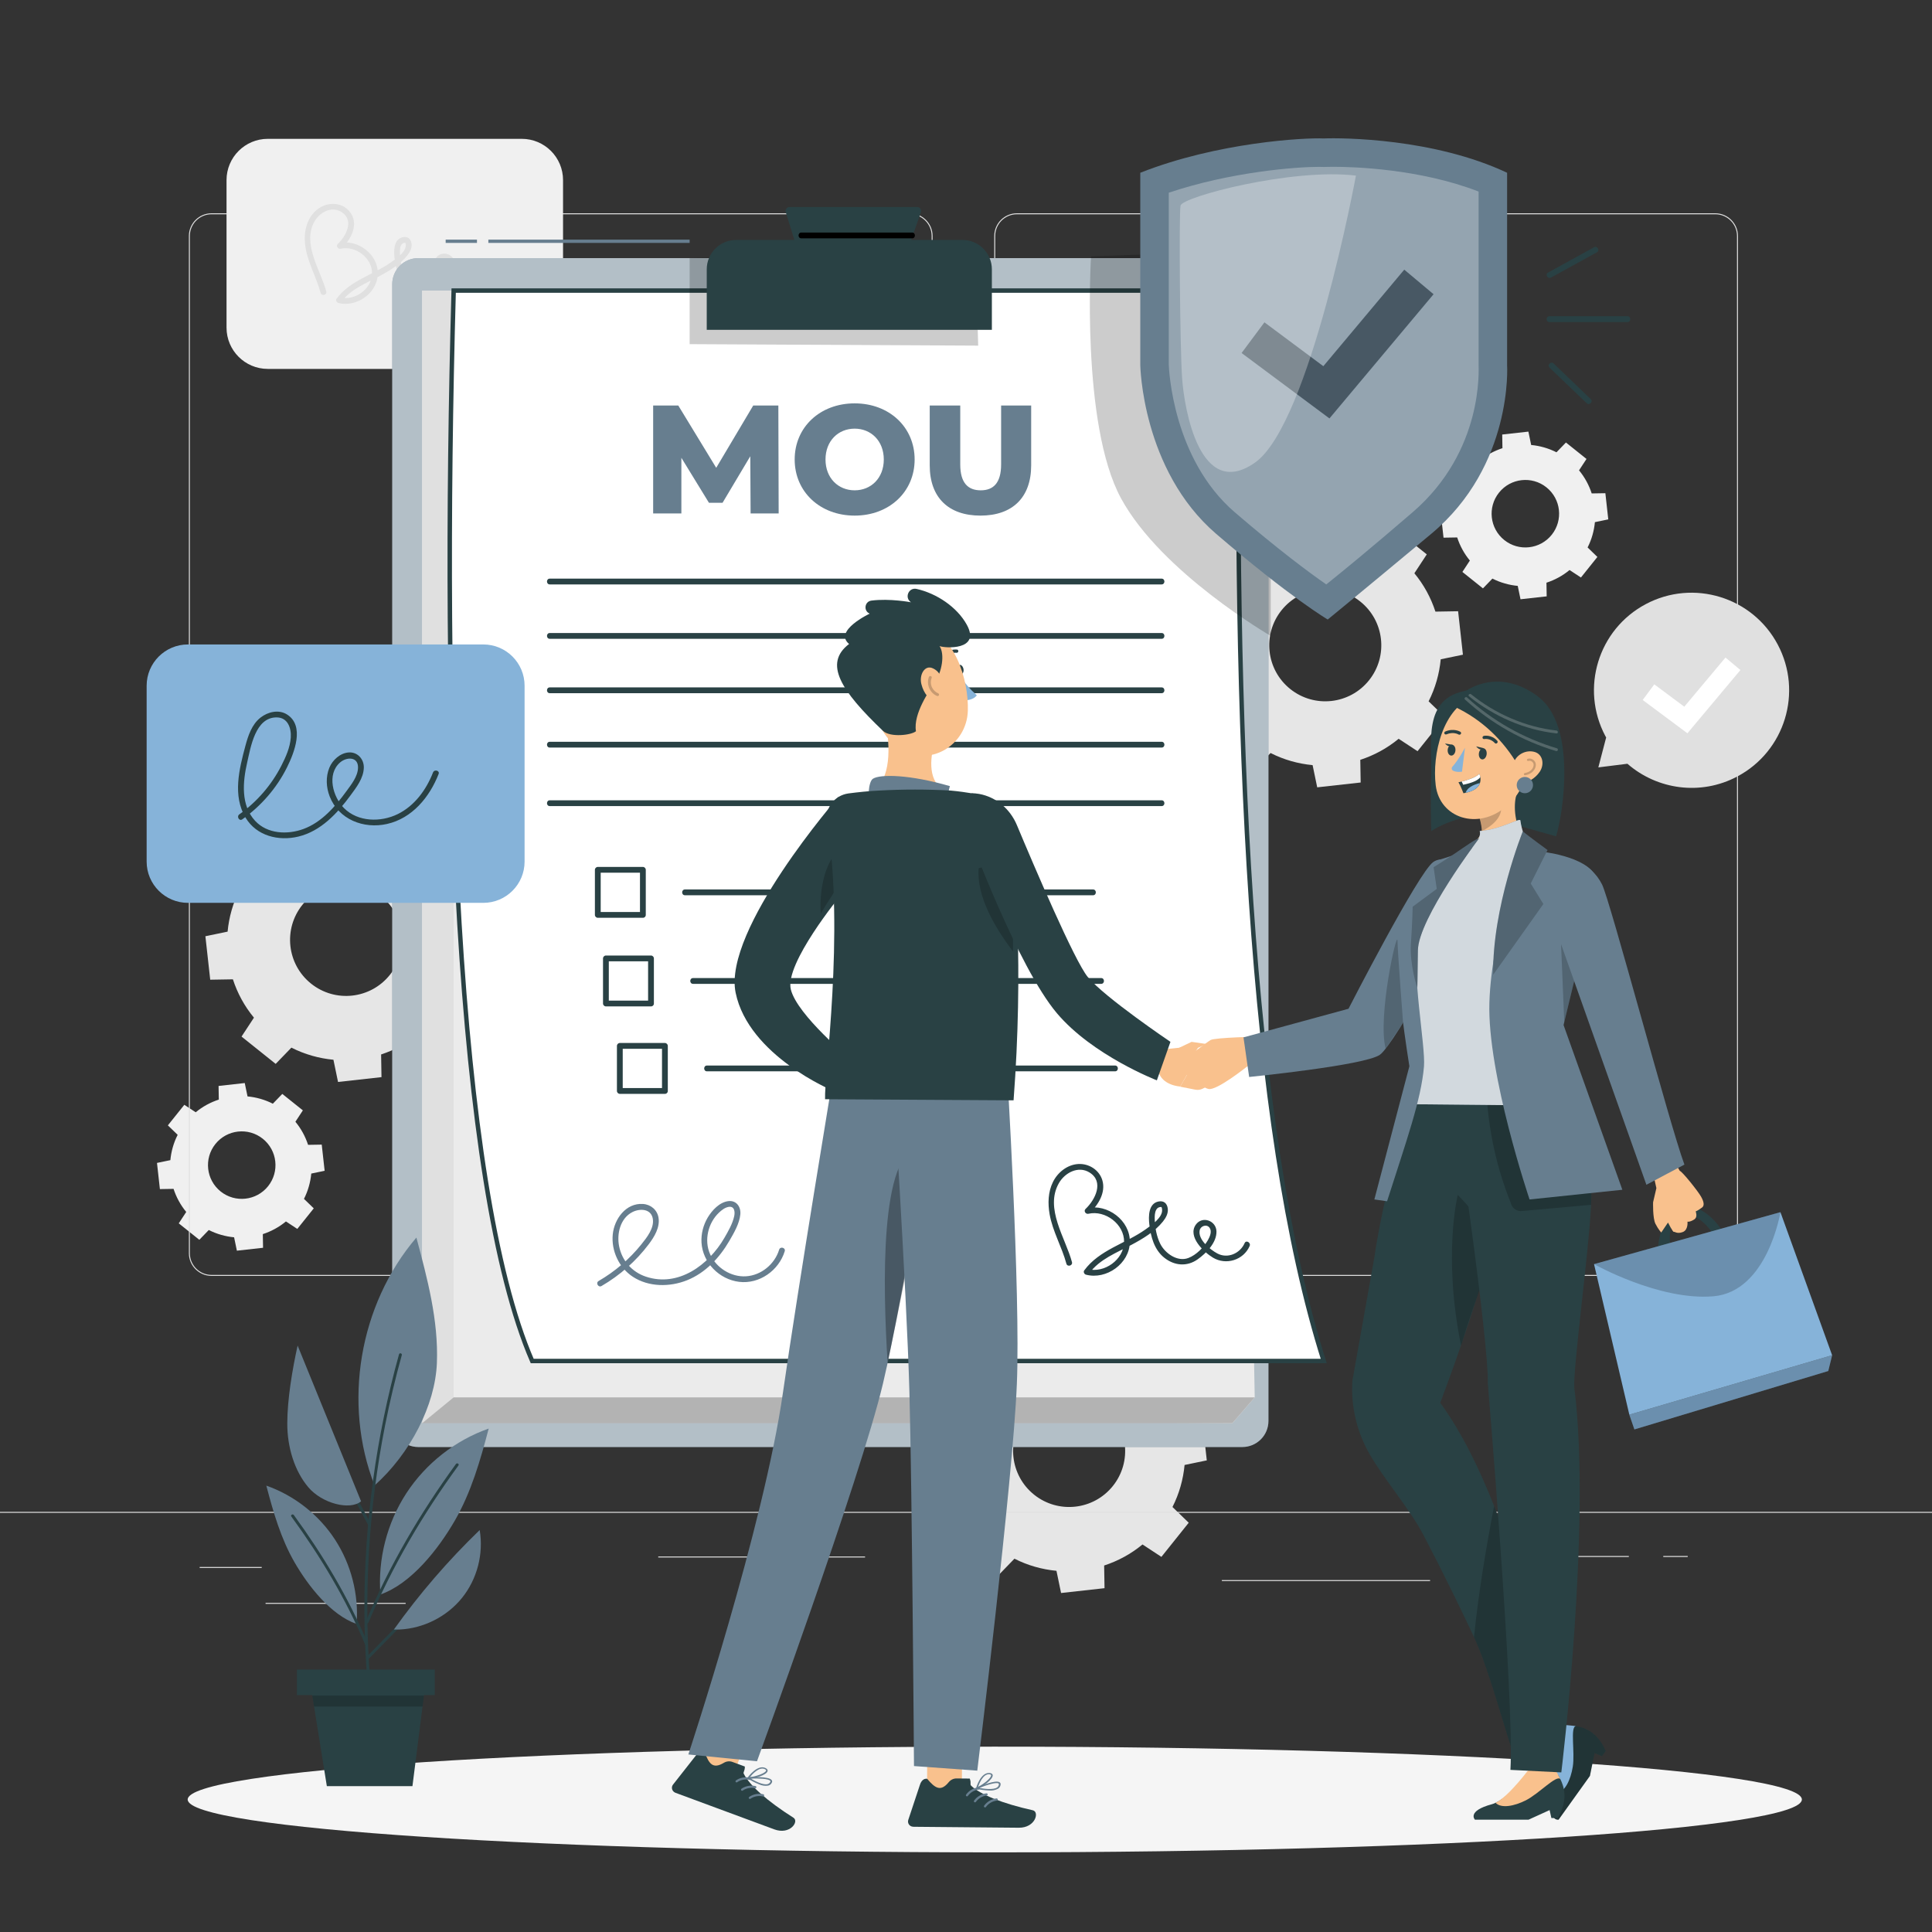 <svg width="436" height="436" viewBox="0 0 436 436" fill="none" xmlns="http://www.w3.org/2000/svg">
<rect x="0" y="0" width="436" height="436" fill="#333333" stroke="none"/>
<path d="M275.073 134.273C273.541 137.284 272.645 140.504 272.337 143.758L267.326 144.797L268.415 154.605L273.533 154.519C274.545 157.624 276.128 160.57 278.282 163.172L275.481 167.438L283.187 173.603L286.735 169.934C289.747 171.466 292.967 172.363 296.219 172.669L297.259 177.68L307.066 176.59L306.981 171.474C310.087 170.459 313.032 168.878 315.634 166.723L319.901 169.524L326.066 161.818L322.398 158.271C323.928 155.259 324.825 152.038 325.132 148.786L330.143 147.746L329.054 137.939L323.937 138.025C322.924 134.919 321.341 131.974 319.186 129.372L321.987 125.106L314.281 118.941L310.734 122.609C307.722 121.078 304.502 120.181 301.249 119.874L300.209 114.862L290.401 115.952L290.487 121.069C287.381 122.083 284.436 123.664 281.834 125.819L277.567 123.018L271.402 130.724L275.073 134.273ZM306.978 135.749C312.431 140.111 313.315 148.068 308.952 153.522C304.59 158.975 296.632 159.859 291.179 155.496C285.726 151.133 284.842 143.176 289.205 137.723C293.569 132.27 301.525 131.385 306.978 135.749Z" fill="#E6E6E6"/>
<path d="M217.269 316.093C215.738 319.104 214.842 322.324 214.534 325.578L209.522 326.617L210.612 336.425L215.729 336.339C216.742 339.444 218.324 342.39 220.479 344.992L217.678 349.258L225.383 355.423L228.931 351.754C231.942 353.285 235.163 354.182 238.415 354.489L239.455 359.5L249.262 358.41L249.177 353.293C252.283 352.279 255.227 350.697 257.83 348.544L262.097 351.344L268.262 343.639L264.594 340.09C266.124 337.079 267.021 333.858 267.328 330.606L272.339 329.566L271.25 319.759L266.133 319.844C265.119 316.738 263.537 313.794 261.382 311.191L264.183 306.925L256.477 300.76L252.93 304.428C249.918 302.897 246.698 302 243.445 301.693L242.405 296.681L232.597 297.771L232.683 302.888C229.577 303.902 226.632 305.483 224.03 307.638L219.763 304.837L213.598 312.543L217.269 316.093ZM249.175 317.568C254.628 321.931 255.512 329.888 251.149 335.342C246.787 340.795 238.829 341.678 233.376 337.316C227.923 332.953 227.039 324.996 231.402 319.543C235.764 314.09 243.721 313.206 249.175 317.568Z" fill="#E6E6E6"/>
<path d="M54.099 200.761C52.568 203.772 51.671 206.992 51.363 210.245L46.352 211.285L47.441 221.092L52.559 221.007C53.571 224.112 55.154 227.057 57.309 229.66L54.508 233.926L62.214 240.09L65.761 236.422C68.773 237.952 71.993 238.85 75.246 239.156L76.285 244.168L86.093 243.078L86.007 237.961C89.113 236.947 92.058 235.365 94.661 233.21L98.927 236.011L105.093 228.305L101.424 224.757C102.955 221.745 103.852 218.525 104.159 215.272L109.169 214.232L108.08 204.425L102.963 204.51C101.95 201.404 100.367 198.459 98.213 195.857L101.013 191.591L93.308 185.426L89.76 189.094C86.748 187.563 83.528 186.666 80.275 186.359L79.235 181.347L69.428 182.437L69.513 187.554C66.407 188.567 63.462 190.149 60.86 192.304L56.594 189.503L50.429 197.209L54.099 200.761ZM86.004 202.236C91.457 206.599 92.341 214.556 87.979 220.009C83.616 225.463 75.658 226.346 70.206 221.983C64.752 217.621 63.869 209.664 68.231 204.21C72.594 198.758 80.551 197.873 86.004 202.236Z" fill="#E6E6E6"/>
<path d="M40.094 256.1C39.171 257.914 38.631 259.853 38.447 261.813L35.428 262.439L36.084 268.346L39.167 268.294C39.776 270.165 40.729 271.938 42.028 273.506L40.341 276.076L44.982 279.789L47.118 277.579C48.932 278.501 50.873 279.042 52.831 279.227L53.457 282.245L59.364 281.589L59.312 278.507C61.184 277.897 62.957 276.944 64.525 275.646L67.094 277.333L70.807 272.692L68.598 270.555C69.519 268.742 70.06 266.802 70.245 264.843L73.262 264.216L72.606 258.309L69.524 258.361C68.913 256.49 67.96 254.716 66.663 253.149L68.349 250.58L63.708 246.867L61.572 249.076C59.758 248.154 57.818 247.613 55.859 247.429L55.233 244.411L49.326 245.068L49.378 248.149C47.507 248.76 45.734 249.712 44.166 251.01L41.596 249.324L37.883 253.965L40.094 256.1ZM59.31 256.989C62.594 259.616 63.127 264.409 60.499 267.694C57.872 270.977 53.079 271.51 49.795 268.883C46.511 266.256 45.978 261.463 48.605 258.178C51.233 254.894 56.025 254.362 59.31 256.989Z" fill="#F0F0F0"/>
<path d="M329.775 109.093C328.852 110.907 328.312 112.846 328.127 114.806L325.109 115.432L325.765 121.339L328.848 121.287C329.457 123.158 330.41 124.931 331.709 126.499L330.022 129.069L334.663 132.782L336.799 130.572C338.613 131.494 340.552 132.035 342.512 132.22L343.138 135.238L349.045 134.582L348.993 131.5C350.865 130.89 352.638 129.937 354.205 128.639L356.775 130.326L360.488 125.685L358.279 123.548C359.2 121.735 359.741 119.795 359.926 117.836L362.944 117.21L362.288 111.303L359.205 111.354C358.595 109.484 357.642 107.71 356.344 106.143L358.032 103.574L353.391 99.861L351.255 102.07C349.441 101.148 347.501 100.607 345.542 100.422L344.916 97.404L339.009 98.061L339.06 101.142C337.19 101.753 335.416 102.705 333.849 104.003L331.28 102.317L327.567 106.958L329.775 109.093ZM348.991 109.982C352.275 112.609 352.808 117.402 350.18 120.687C347.552 123.97 342.76 124.503 339.476 121.876C336.191 119.249 335.659 114.456 338.286 111.171C340.914 107.886 345.706 107.354 348.991 109.982Z" fill="#F0F0F0"/>
<path d="M387.098 287.933H229.488C226.67 287.933 224.376 285.639 224.376 282.821V53.246C224.376 50.428 226.67 48.134 229.488 48.134H387.098C389.917 48.134 392.21 50.427 392.21 53.246V282.82C392.211 285.639 389.918 287.933 387.098 287.933ZM229.488 48.352C226.789 48.352 224.594 50.548 224.594 53.246V282.82C224.594 285.519 226.79 287.714 229.488 287.714H387.098C389.797 287.714 391.992 285.518 391.992 282.82V53.246C391.992 50.548 389.796 48.352 387.098 48.352H229.488Z" fill="#E0E0E0"/>
<path d="M205.35 287.933H47.739C44.92 287.933 42.627 285.639 42.627 282.821V53.246C42.627 50.428 44.919 48.134 47.739 48.134H205.35C208.168 48.134 210.462 50.427 210.462 53.246V282.82C210.462 285.639 208.168 287.933 205.35 287.933ZM47.739 48.352C45.041 48.352 42.845 50.548 42.845 53.246V282.82C42.845 285.519 45.041 287.714 47.739 287.714H205.35C208.049 287.714 210.244 285.518 210.244 282.82V53.246C210.244 50.548 208.048 48.352 205.35 48.352H47.739Z" fill="#E0E0E0"/>
<path d="M436 341.185H0V341.403H436V341.185Z" fill="#E0E0E0"/>
<path d="M59.062 353.623H45.058V353.841H59.062V353.623Z" fill="#E0E0E0"/>
<path d="M195.225 351.26H148.547V351.478H195.225V351.26Z" fill="#E0E0E0"/>
<path d="M91.544 361.724H59.934V361.942H91.544V361.724Z" fill="#E0E0E0"/>
<path d="M367.585 351.147H329.923V351.365H367.585V351.147Z" fill="#E0E0E0"/>
<path d="M380.874 351.147H375.354V351.365H380.874V351.147Z" fill="#E0E0E0"/>
<path d="M322.729 356.579H275.737V356.797H322.729V356.579Z" fill="#E0E0E0"/>
<path d="M117.75 83.253H60.437C55.292 83.253 51.122 79.082 51.122 73.939V40.647C51.122 35.502 55.293 31.332 60.437 31.332H117.75C122.895 31.332 127.065 35.503 127.065 40.647V73.939C127.065 79.082 122.894 83.253 117.75 83.253Z" fill="#F0F0F0"/>
<path d="M73.628 65.757C72.323 60.915 68.113 55 70.993 49.943C72.17 47.876 74.87 46.431 77.089 47.855C79.977 49.708 78.129 53.249 76.242 55.039C75.748 55.507 76.266 56.27 76.878 56.132C80.227 55.374 84.033 58.211 83.958 61.737C83.883 65.267 80.048 67.97 76.698 67.108C76.829 67.428 76.959 67.749 77.089 68.069C79.17 65.232 82.6 63.945 85.599 62.34C87.881 61.119 90.377 59.64 91.978 57.556C92.554 56.806 93.041 55.874 92.862 54.898C92.664 53.818 91.938 53.293 90.853 53.542C88.765 54.02 88.844 56.762 89.056 58.405C89.376 60.869 90.088 63.41 92.128 65.002C94.333 66.723 96.917 66.739 99.11 65.088C100.772 63.837 102.839 61.682 102.65 59.414C102.465 57.205 99.491 56.398 98.298 58.339C96.79 60.791 99.967 63.803 101.83 64.927C104.494 66.534 108.047 65.465 109.321 62.583C109.658 61.82 108.532 61.153 108.192 61.922C107.287 63.969 104.843 65.063 102.798 63.976C101.373 63.218 99.099 61.369 99.274 59.531C99.363 58.584 100.63 58.119 101.185 58.992C101.615 59.669 101.202 60.625 100.857 61.242C100.044 62.702 98.58 64.199 97.013 64.844C94.866 65.726 92.395 64.027 91.418 62.171C90.663 60.736 90.312 58.836 90.262 57.23C90.243 56.607 90.217 55.701 90.629 55.173C90.804 54.949 91.002 54.81 91.297 54.795C91.556 54.781 91.539 54.905 91.469 54.815C91.597 54.979 91.6 55.227 91.587 55.422C91.475 57.071 89.152 58.563 87.959 59.382C83.999 62.101 78.901 63.395 75.959 67.407C75.708 67.75 75.974 68.272 76.35 68.368C80.509 69.439 85.2 66.126 85.264 61.736C85.329 57.335 80.706 53.924 76.528 54.87C76.74 55.234 76.952 55.599 77.165 55.962C79.333 53.906 81.078 50.431 78.898 47.743C77.099 45.525 73.855 45.544 71.695 47.196C69.313 49.019 68.558 52.067 68.83 54.942C69.204 58.883 71.348 62.331 72.365 66.105C72.585 66.917 73.848 66.573 73.628 65.757Z" fill="#E0E0E0"/>
<path d="M371.415 136.33C382.159 130.631 395.489 134.72 401.19 145.464C406.889 156.207 402.8 169.538 392.056 175.238C383.762 179.638 373.941 178.184 367.264 172.359L360.701 173.179L362.47 166.419C362.411 166.311 362.341 166.214 362.283 166.105C356.583 155.36 360.672 142.03 371.415 136.33Z" fill="#E0E0E0"/>
<path d="M380.801 165.481L370.708 157.965L373.331 154.443L380.099 159.483L389.398 148.389L392.764 151.21L380.801 165.481Z" fill="white"/>
<path d="M406.633 406.1C406.633 412.688 325.086 418.028 224.494 418.028C123.902 418.028 42.355 412.688 42.355 406.1C42.355 399.512 123.901 394.172 224.494 394.172C325.087 394.172 406.633 399.512 406.633 406.1Z" fill="#F5F5F5"/>
<path d="M280.367 326.554H94.402C91.151 326.554 88.515 323.918 88.515 320.667V64.134C88.515 60.883 91.15 58.247 94.402 58.247H280.367C283.618 58.247 286.254 60.882 286.254 64.134V320.667C286.254 323.917 283.618 326.554 280.367 326.554Z" fill="#677E8F"/>
<path opacity="0.5" d="M280.367 326.554H94.402C91.151 326.554 88.515 323.918 88.515 320.667V64.134C88.515 60.883 91.15 58.247 94.402 58.247H280.367C283.618 58.247 286.254 60.882 286.254 64.134V320.667C286.254 323.917 283.618 326.554 280.367 326.554Z" fill="white"/>
<path d="M103.992 65.576H95.275V319.734L278.108 321.175L283.158 315.347L278.733 75.596L103.992 65.576Z" fill="#EBEBEB"/>
<path d="M283.158 315.347H102.38V65.576H95.275V321.175H278.108L283.158 315.347Z" fill="#E0E0E0"/>
<path opacity="0.2" d="M95.275 321.175L102.38 315.347H283.158L278.108 321.175H95.275Z" fill="black"/>
<path d="M298.734 307.147H120.105C102.701 266.973 99.622 164.769 102.38 65.576H279.739C278.292 164.713 281.787 253.733 298.734 307.147Z" fill="white" stroke="#294144" stroke-miterlimit="10"/>
<path opacity="0.2" d="M155.634 58.247V77.663L220.75 78.001L220.648 74.435L189.386 57.292L155.634 58.247Z" fill="black"/>
<path d="M223.838 74.435H159.493V60.781C159.493 57.117 162.463 54.147 166.127 54.147H217.205C220.869 54.147 223.839 57.117 223.839 60.781V74.435H223.838Z" fill="#294144"/>
<path d="M179.77 55.74L177.323 47.88C177.143 47.302 177.575 46.715 178.181 46.715H206.971C207.59 46.715 208.023 47.326 207.818 47.909L204.936 56.141C204.807 56.507 204.46 56.749 204.073 56.743L180.613 56.371C180.225 56.364 179.885 56.111 179.77 55.74Z" fill="#294144"/>
<path d="M110.209 54.448C125.351 54.448 140.492 54.448 155.634 54.448" stroke="#677E8F" stroke-width="0.75" stroke-miterlimit="10" stroke-linejoin="round"/>
<path d="M107.639 54.448H100.574" stroke="#677E8F" stroke-width="0.75" stroke-miterlimit="10" stroke-linejoin="round"/>
<path d="M169.39 115.871L169.32 102.962L163.057 113.47H159.995L153.767 103.31V115.87H147.399V91.515H153.071L161.63 105.571L169.982 91.515H175.653L175.723 115.87L169.39 115.871Z" fill="#677E8F"/>
<path d="M179.337 103.693C179.337 96.386 185.079 91.028 192.873 91.028C200.667 91.028 206.408 96.386 206.408 103.693C206.408 110.999 200.667 116.358 192.873 116.358C185.079 116.358 179.337 111 179.337 103.693ZM199.448 103.693C199.448 99.483 196.56 96.734 192.872 96.734C189.184 96.734 186.295 99.483 186.295 103.693C186.295 107.903 189.183 110.652 192.872 110.652C196.56 110.652 199.448 107.903 199.448 103.693Z" fill="#677E8F"/>
<path d="M209.814 105.016V91.516H216.703V104.807C216.703 108.983 218.442 110.652 221.33 110.652C224.184 110.652 225.924 108.983 225.924 104.807V91.516H232.708V105.016C232.708 112.287 228.464 116.359 221.261 116.359C214.059 116.359 209.814 112.287 209.814 105.016Z" fill="#677E8F"/>
<path d="M124.073 131.888C142.076 131.888 160.078 131.888 178.082 131.888C195.939 131.888 213.797 131.888 231.655 131.888C241.818 131.888 251.981 131.888 262.143 131.888C262.985 131.888 262.986 130.58 262.143 130.58C244.14 130.58 226.138 130.58 208.134 130.58C190.277 130.58 172.419 130.58 154.56 130.58C144.397 130.58 134.234 130.58 124.072 130.58C123.231 130.58 123.229 131.888 124.073 131.888Z" fill="#294144"/>
<path d="M124.073 144.161C142.076 144.161 160.078 144.161 178.082 144.161C195.939 144.161 213.797 144.161 231.655 144.161C241.818 144.161 251.981 144.161 262.143 144.161C262.985 144.161 262.986 142.853 262.143 142.853C244.14 142.853 226.138 142.853 208.134 142.853C190.277 142.853 172.419 142.853 154.56 142.853C144.397 142.853 134.234 142.853 124.072 142.853C123.231 142.853 123.229 144.161 124.073 144.161Z" fill="#294144"/>
<path d="M124.073 156.434C142.076 156.434 160.078 156.434 178.082 156.434C195.939 156.434 213.797 156.434 231.655 156.434C241.818 156.434 251.981 156.434 262.143 156.434C262.985 156.434 262.986 155.126 262.143 155.126C244.14 155.126 226.138 155.126 208.134 155.126C190.277 155.126 172.419 155.126 154.56 155.126C144.397 155.126 134.234 155.126 124.072 155.126C123.231 155.126 123.229 156.434 124.073 156.434Z" fill="#294144"/>
<path d="M124.073 168.707C142.076 168.707 160.078 168.707 178.082 168.707C195.939 168.707 213.797 168.707 231.655 168.707C241.818 168.707 251.981 168.707 262.143 168.707C262.985 168.707 262.986 167.399 262.143 167.399C244.14 167.399 226.138 167.399 208.134 167.399C190.277 167.399 172.419 167.399 154.56 167.399C144.397 167.399 134.234 167.399 124.072 167.399C123.231 167.399 123.229 168.707 124.073 168.707Z" fill="#294144"/>
<path d="M124.073 181.913C142.076 181.913 160.078 181.913 178.082 181.913C195.939 181.913 213.797 181.913 231.655 181.913C241.818 181.913 251.981 181.913 262.143 181.913C262.985 181.913 262.986 180.605 262.143 180.605C244.14 180.605 226.138 180.605 208.134 180.605C190.277 180.605 172.419 180.605 154.56 180.605C144.397 180.605 134.234 180.605 124.072 180.605C123.231 180.605 123.229 181.913 124.073 181.913Z" fill="#294144"/>
<path d="M154.578 202.035C167.379 202.035 180.182 202.035 192.985 202.035C202.629 202.035 212.273 202.035 221.917 202.035C230.168 202.035 238.419 202.035 246.669 202.035C247.511 202.035 247.513 200.727 246.669 200.727C233.868 200.727 221.065 200.727 208.262 200.727C198.618 200.727 188.974 200.727 179.33 200.727C171.079 200.727 162.828 200.727 154.578 200.727C153.736 200.727 153.734 202.035 154.578 202.035Z" fill="#294144"/>
<path d="M145.081 205.814C142.111 205.814 139.14 205.814 136.168 205.814C135.748 205.814 135.327 205.814 134.907 205.814C135.125 206.032 135.343 206.25 135.561 206.468C135.561 203.497 135.561 200.526 135.561 197.555C135.561 197.135 135.561 196.715 135.561 196.294C135.343 196.512 135.125 196.73 134.907 196.948C137.878 196.948 140.849 196.948 143.821 196.948C144.241 196.948 144.661 196.948 145.081 196.948C144.863 196.73 144.645 196.512 144.427 196.294C144.427 199.265 144.427 202.236 144.427 205.207C144.427 205.627 144.427 206.048 144.427 206.468C144.427 207.309 145.735 207.311 145.735 206.468C145.735 203.497 145.735 200.526 145.735 197.555C145.735 197.135 145.735 196.715 145.735 196.294C145.735 195.94 145.435 195.64 145.081 195.64C142.111 195.64 139.14 195.64 136.168 195.64C135.748 195.64 135.327 195.64 134.907 195.64C134.554 195.64 134.253 195.94 134.253 196.294C134.253 199.265 134.253 202.236 134.253 205.207C134.253 205.627 134.253 206.048 134.253 206.468C134.253 206.822 134.553 207.122 134.907 207.122C137.878 207.122 140.849 207.122 143.821 207.122C144.241 207.122 144.661 207.122 145.081 207.122C145.923 207.122 145.925 205.814 145.081 205.814Z" fill="#294144"/>
<path d="M156.408 222.029C169.211 222.029 182.013 222.029 194.815 222.029C204.46 222.029 214.103 222.029 223.747 222.029C231.998 222.029 240.249 222.029 248.501 222.029C249.342 222.029 249.344 220.721 248.501 220.721C235.698 220.721 222.896 220.721 210.094 220.721C200.449 220.721 190.806 220.721 181.162 220.721C172.911 220.721 164.66 220.721 156.408 220.721C155.567 220.721 155.566 222.029 156.408 222.029Z" fill="#294144"/>
<path d="M146.912 225.808C143.941 225.808 140.97 225.808 137.999 225.808C137.579 225.808 137.159 225.808 136.738 225.808C136.956 226.026 137.174 226.244 137.392 226.462C137.392 223.491 137.392 220.52 137.392 217.549C137.392 217.129 137.392 216.709 137.392 216.288C137.174 216.506 136.956 216.724 136.738 216.942C139.709 216.942 142.68 216.942 145.651 216.942C146.071 216.942 146.492 216.942 146.912 216.942C146.694 216.724 146.476 216.506 146.258 216.288C146.258 219.259 146.258 222.23 146.258 225.202C146.258 225.622 146.258 226.042 146.258 226.463C146.258 227.304 147.566 227.306 147.566 226.463C147.566 223.492 147.566 220.521 147.566 217.55C147.566 217.13 147.566 216.709 147.566 216.289C147.566 215.936 147.266 215.635 146.912 215.635C143.941 215.635 140.97 215.635 137.999 215.635C137.579 215.635 137.159 215.635 136.738 215.635C136.384 215.635 136.084 215.935 136.084 216.289C136.084 219.26 136.084 222.231 136.084 225.203C136.084 225.623 136.084 226.043 136.084 226.464C136.084 226.818 136.384 227.118 136.738 227.118C139.709 227.118 142.68 227.118 145.651 227.118C146.071 227.118 146.492 227.118 146.912 227.118C147.754 227.116 147.755 225.808 146.912 225.808Z" fill="#294144"/>
<path d="M159.546 241.77C172.349 241.77 185.151 241.77 197.953 241.77C207.598 241.77 217.241 241.77 226.886 241.77C235.136 241.77 243.387 241.77 251.639 241.77C252.481 241.77 252.482 240.462 251.639 240.462C238.836 240.462 226.034 240.462 213.232 240.462C203.587 240.462 193.944 240.462 184.3 240.462C176.049 240.462 167.798 240.462 159.546 240.462C158.705 240.462 158.704 241.77 159.546 241.77Z" fill="#294144"/>
<path d="M150.051 245.549C147.08 245.549 144.109 245.549 141.138 245.549C140.718 245.549 140.298 245.549 139.878 245.549C140.096 245.767 140.314 245.985 140.532 246.203C140.532 243.232 140.532 240.261 140.532 237.29C140.532 236.869 140.532 236.449 140.532 236.029C140.314 236.247 140.096 236.465 139.878 236.683C142.848 236.683 145.819 236.683 148.791 236.683C149.211 236.683 149.632 236.683 150.052 236.683C149.834 236.465 149.616 236.247 149.398 236.029C149.398 239 149.398 241.97 149.398 244.941C149.398 245.362 149.398 245.782 149.398 246.202C149.398 247.044 150.706 247.045 150.706 246.202C150.706 243.231 150.706 240.26 150.706 237.289C150.706 236.868 150.706 236.448 150.706 236.028C150.706 235.675 150.406 235.374 150.052 235.374C147.081 235.374 144.11 235.374 141.139 235.374C140.719 235.374 140.299 235.374 139.878 235.374C139.525 235.374 139.224 235.674 139.224 236.028C139.224 238.999 139.224 241.97 139.224 244.94C139.224 245.361 139.224 245.781 139.224 246.201C139.224 246.555 139.524 246.855 139.878 246.855C142.849 246.855 145.82 246.855 148.792 246.855C149.212 246.855 149.633 246.855 150.053 246.855C150.893 246.857 150.893 245.549 150.051 245.549Z" fill="#294144"/>
<path d="M135.755 290.216C139.904 287.804 143.533 284.602 146.421 280.769C147.669 279.114 148.958 276.997 148.614 274.826C148.33 273.035 146.874 271.815 145.091 271.7C141.247 271.453 138.633 275.084 138.284 278.554C137.913 282.252 139.684 286.073 142.791 288.115C146.389 290.481 151.164 290.481 155.069 288.91C159.209 287.246 162.38 283.841 164.586 280.042C165.614 278.273 166.88 276.126 167.074 274.048C167.233 272.356 166.181 270.831 164.347 271.063C162.364 271.314 160.678 273.144 159.709 274.773C158.713 276.449 158.197 278.45 158.308 280.399C158.567 284.942 162.314 288.727 166.796 289.277C171.371 289.839 175.769 286.709 177.092 282.368C177.338 281.561 176.076 281.216 175.831 282.02C174.835 285.29 171.778 287.825 168.331 288.027C164.955 288.226 161.622 286.107 160.25 283.036C158.848 279.899 159.796 275.982 162.261 273.65C162.847 273.096 163.573 272.523 164.387 272.371C165.756 272.116 165.899 273.463 165.694 274.434C165.331 276.153 164.332 277.876 163.457 279.382C159.926 285.462 153.096 290.551 145.762 288.107C142.622 287.061 140.379 284.509 139.722 281.271C139.151 278.452 139.971 274.914 142.736 273.523C144.406 272.682 146.913 272.754 147.315 275.003C147.695 277.131 145.969 279.281 144.73 280.826C142.061 284.157 138.78 286.942 135.094 289.086C134.368 289.51 135.026 290.641 135.755 290.216Z" fill="#677E8F"/>
<path d="M241.914 284.823C240.446 279.354 235.716 272.726 238.957 267.013C240.293 264.657 243.343 263.018 245.882 264.603C249.221 266.687 247.154 270.766 244.984 272.82C244.49 273.287 245.008 274.054 245.62 273.914C249.438 273.036 253.751 276.28 253.674 280.286C253.598 284.297 249.226 287.389 245.42 286.396C245.55 286.716 245.681 287.036 245.811 287.357C248.148 284.159 252.006 282.706 255.383 280.902C257.908 279.553 260.636 277.93 262.445 275.662C263.095 274.846 263.666 273.846 263.537 272.764C263.397 271.579 262.65 270.909 261.453 271.143C259.157 271.592 259.161 274.51 259.373 276.319C259.696 279.081 260.468 282.002 262.725 283.816C265.02 285.66 267.876 285.904 270.277 284.197C272.194 282.835 274.587 280.441 274.523 277.886C274.462 275.46 271.312 274.307 269.854 276.386C267.962 279.085 271.672 282.579 273.736 283.819C276.678 285.584 280.62 284.379 282.01 281.196C282.344 280.432 281.216 279.765 280.881 280.535C279.858 282.879 277.034 284.117 274.71 282.868C273.116 282.012 270.294 279.754 270.738 277.636C270.945 276.651 272.331 276.176 272.974 277.082C273.554 277.899 273.034 279.091 272.604 279.844C271.662 281.489 269.975 283.216 268.17 283.899C265.706 284.83 262.924 282.84 261.85 280.715C261.025 279.084 260.639 276.976 260.592 275.165C260.574 274.461 260.574 273.628 260.939 273.001C261.105 272.715 261.309 272.528 261.631 272.439C262.178 272.288 262.187 272.415 262.248 272.937C262.46 274.748 259.768 276.551 258.542 277.426C254.034 280.641 248.059 282.075 244.68 286.699C244.429 287.043 244.695 287.561 245.071 287.66C249.69 288.864 254.91 285.156 254.981 280.289C255.053 275.41 249.913 271.589 245.272 272.655C245.484 273.02 245.696 273.384 245.908 273.749C247.839 271.922 249.586 269.129 248.773 266.367C248.082 264.024 245.736 262.545 243.337 262.686C240.867 262.83 238.705 264.554 237.629 266.728C236.515 268.978 236.442 271.58 236.869 274.013C237.552 277.902 239.634 281.379 240.653 285.174C240.87 285.983 242.133 285.638 241.914 284.823Z" fill="#294144"/>
<path d="M180.841 53.786C189.173 53.786 197.506 53.786 205.838 53.786C206.68 53.786 206.681 52.478 205.838 52.478C197.506 52.478 189.173 52.478 180.841 52.478C180 52.478 179.999 53.786 180.841 53.786Z" fill="black"/>
<path opacity="0.2" d="M246.219 57.859C246.219 57.859 243.864 95.722 253 112.491C262.135 129.259 286.764 143.507 286.764 143.507V56.364L246.219 57.859Z" fill="black"/>
<path d="M93.966 279.289C81.061 294.385 77.292 316.728 84.532 335.221C92.575 328.043 98.239 317.1 98.597 307.529C98.956 297.959 96.45 288.539 93.966 279.289Z" fill="#677E8F"/>
<path d="M91.714 336.965C87.336 343.674 85.24 351.845 85.848 359.833C92.824 357.405 98.975 349.525 102.661 343.123C106.348 336.723 108.41 329.533 110.285 322.388C102.729 325.048 96.093 330.256 91.714 336.965Z" fill="#677E8F"/>
<path d="M90.046 305.633C84.875 324.23 82.23 343.512 82.234 362.815C82.235 368.36 82.459 373.903 82.892 379.432C82.924 379.848 83.579 379.852 83.546 379.432C82.034 360.107 83.159 340.597 86.921 321.581C87.97 316.277 89.228 311.016 90.676 305.807C90.789 305.401 90.159 305.228 90.046 305.633Z" fill="#294144"/>
<path d="M83.157 366.161C88.455 353.558 95.414 341.754 103.458 330.716C103.707 330.376 103.139 330.049 102.893 330.387C94.813 341.474 87.847 353.328 82.526 365.987C82.364 366.374 82.997 366.544 83.157 366.161Z" fill="#294144"/>
<path d="M75.587 347.42C79.238 353.013 80.985 359.826 80.479 366.488C74.662 364.462 69.533 357.891 66.46 352.555C63.385 347.217 61.666 341.223 60.102 335.266C66.403 337.482 71.936 341.825 75.587 347.42Z" fill="#677E8F"/>
<path d="M82.999 370.886C78.649 360.545 72.91 350.962 66.311 341.907C66.065 341.57 65.498 341.896 65.746 342.237C72.308 351.242 78.042 360.775 82.368 371.06C82.53 371.442 83.163 371.273 82.999 370.886Z" fill="#294144"/>
<path d="M83.188 374.378C91.397 365.933 99.778 357.658 107.987 349.212C108.281 348.911 107.819 348.448 107.525 348.75C99.316 357.196 90.935 365.471 82.726 373.916C82.432 374.218 82.894 374.681 83.188 374.378Z" fill="#294144"/>
<path d="M108.253 345.289C101.13 352.158 94.642 359.683 88.895 367.737H90.198C95.618 367.483 100.881 364.809 104.282 360.58C107.683 356.352 109.167 350.638 108.253 345.289Z" fill="#677E8F"/>
<path d="M74.486 328.94C77.544 333.941 80.426 339.048 83.124 344.251C83.318 344.625 83.883 344.294 83.689 343.92C80.99 338.717 78.109 333.611 75.051 328.61C74.832 328.251 74.267 328.579 74.486 328.94Z" fill="#294144"/>
<path d="M67.165 303.659C65.999 308.905 64.842 315.726 64.831 321.189C64.818 326.651 66.486 331.981 69.589 335.642C72.693 339.302 78.959 340.905 81.485 338.81L67.165 303.659Z" fill="#677E8F"/>
<path d="M98.117 376.774H67.005V382.539H98.117V376.774Z" fill="#294144"/>
<path d="M93.078 403.08H73.759L70.248 381.218H95.851L93.078 403.08Z" fill="#294144"/>
<path opacity="0.2" d="M70.478 382.647H95.671L95.357 385.121H70.875L70.478 382.647Z" fill="black"/>
<path d="M109.071 203.749H42.408C37.263 203.749 33.093 199.578 33.093 194.434V154.75C33.093 149.606 37.264 145.436 42.408 145.436H109.071C114.215 145.436 118.385 149.606 118.385 154.75V194.434C118.386 199.579 114.215 203.749 109.071 203.749Z" fill="#86B3D9"/>
<path d="M54.675 184.905C58.936 181.872 62.443 177.851 64.775 173.16C66.397 169.897 68.835 163.794 64.764 161.232C62.884 160.049 60.442 160.646 58.79 161.943C56.821 163.49 55.996 166.016 55.373 168.344C53.982 173.536 52.448 179.589 55.429 184.541C57.907 188.657 62.862 189.868 67.331 188.794C72.401 187.576 76.115 183.556 79.091 179.509C80.431 177.687 82.04 175.623 82.104 173.252C82.156 171.329 80.693 169.669 78.709 169.805C76.768 169.937 75.042 171.51 74.328 173.251C73.483 175.31 73.597 177.677 74.397 179.73C76.429 184.943 82.053 187.122 87.315 185.952C93.003 184.688 96.947 179.892 98.981 174.676C99.287 173.892 98.022 173.552 97.72 174.328C96.208 178.208 93.565 181.856 89.75 183.723C85.924 185.596 80.791 185.521 77.638 182.375C75.132 179.873 73.676 174.746 76.747 172.067C78.215 170.786 80.861 170.714 80.796 173.252C80.745 175.235 79.286 177.028 78.176 178.555C75.668 182.006 72.606 185.556 68.49 187.075C64.873 188.41 60.337 188.22 57.573 185.241C54.308 181.72 54.781 176.438 55.768 172.131C56.578 168.598 57.618 161.824 62.476 161.897C64.963 161.935 65.764 164.343 65.62 166.447C65.466 168.677 64.492 170.846 63.489 172.809C61.262 177.164 57.999 180.939 54.015 183.775C53.335 184.259 53.987 185.394 54.675 184.905Z" fill="#294144"/>
<path d="M350.018 62.642C353.475 60.737 356.932 58.834 360.389 56.929C361.126 56.523 360.467 55.393 359.729 55.8C356.272 57.705 352.815 59.608 349.358 61.513C348.62 61.918 349.28 63.048 350.018 62.642Z" fill="#294144"/>
<path d="M349.658 72.677C355.532 72.677 361.406 72.677 367.279 72.677C368.121 72.677 368.123 71.369 367.279 71.369C361.406 71.369 355.532 71.369 349.658 71.369C348.817 71.369 348.815 72.677 349.658 72.677Z" fill="#294144"/>
<path d="M349.679 82.955C352.476 85.635 355.273 88.314 358.069 90.993C358.677 91.576 359.603 90.652 358.995 90.068C356.198 87.388 353.401 84.71 350.604 82.03C349.996 81.448 349.07 82.372 349.679 82.955Z" fill="#294144"/>
<path d="M298.721 31.245C294.426 31.047 274.833 32.084 257.33 38.988V82.384C257.33 82.384 257.694 106.083 274.469 120.49C291.244 134.897 299.631 139.81 299.631 139.81C299.631 139.81 305.981 134.64 322.973 120.49C341.555 105.018 340.112 82.384 340.112 82.384V38.988C323.637 31.223 303.058 31.071 298.721 31.245Z" fill="#677E8F"/>
<path opacity="0.3" d="M299.303 131.889C295.462 129.219 288.555 124.107 278.661 115.61C264.655 103.581 263.795 83.305 263.763 82.304V43.489C277.871 38.748 292.682 37.656 297.588 37.656C297.92 37.656 298.201 37.66 298.426 37.67L298.701 37.684L298.977 37.672C299.419 37.655 300.051 37.642 300.849 37.642C305.421 37.642 320.369 38.073 333.679 43.229V82.311C333.652 83.169 334.927 101.704 318.782 115.61C309.094 123.954 302.81 129.08 299.303 131.889Z" fill="white"/>
<path d="M300.02 94.423L280.199 79.663L285.35 72.747L298.641 82.644L316.903 60.858L323.511 66.397L300.02 94.423Z" fill="#677E8F"/>
<g opacity="0.3">
<path d="M300.02 94.423L280.199 79.663L285.35 72.747L298.641 82.644L316.903 60.858L323.511 66.397L300.02 94.423Z" fill="black"/>
</g>
<path opacity="0.3" d="M305.997 39.628C305.997 39.628 295.656 95.693 283.209 104.405C270.762 113.118 267.278 92.251 266.78 85.508C266.282 78.765 266.044 48.396 266.412 46.404C266.781 44.413 291.559 37.886 305.997 39.628Z" fill="white"/>
<path d="M216.034 151.303C216.159 151.905 216.572 152.328 216.933 152.202C217.292 152.077 217.544 151.564 217.427 150.962C217.31 150.361 216.879 149.938 216.528 150.063C216.177 150.189 215.88 150.702 216.034 151.303Z" fill="#294144"/>
<path d="M216.519 152.338C217.612 154.035 218.934 155.574 220.446 156.912C219.547 158.125 217.678 158.035 217.678 158.035L216.519 152.338Z" fill="#86B3D9"/>
<path d="M213.184 148.4C213.094 148.397 213.009 148.362 212.941 148.302C212.804 148.159 212.804 147.932 212.941 147.79C213.712 146.917 214.857 146.472 216.015 146.595C216.209 146.657 216.315 146.865 216.252 147.058C216.203 147.212 216.06 147.315 215.898 147.313C214.981 147.228 214.078 147.589 213.472 148.284C213.399 148.366 213.293 148.408 213.184 148.4Z" fill="#294144"/>
<path d="M199.703 161.954C200.746 167.257 201.366 174.599 197.662 178.131C197.662 178.131 199.109 183.524 208.959 183.524C219.798 183.524 214.172 178.797 214.172 178.797C209.679 177.403 209.679 172.271 210.739 168.156L199.703 161.954Z" fill="#F9C18D"/>
<path d="M195.65 154.108C197.609 161.423 198.346 165.791 202.902 168.847C209.697 173.43 218.181 168.173 218.414 160.417C218.648 153.443 215.403 142.65 207.558 141.176C201.959 140.089 196.54 143.747 195.453 149.346C195.147 150.926 195.214 152.557 195.65 154.108Z" fill="#F9C18D"/>
<path d="M210.848 154.197C212.591 151.636 213.256 147.699 212.035 145.804C213.176 146.28 221.409 146.847 218.182 140.987C215.971 136.971 211.352 133.911 206.85 132.903C205.048 132.5 204.042 134.913 205.591 135.918C205.591 135.918 200.803 135.002 196.654 135.538C195.098 135.74 194.82 137.881 196.271 138.479H196.272C196.272 138.479 188.021 142.371 191.616 145.327C185.819 149.74 189.746 155.851 199.291 164.964C200.954 166.465 205.663 165.916 206.706 165.018C206.04 161.046 209.868 155.654 210.848 154.197Z" fill="#294144"/>
<path d="M207.972 154.539C208.442 156.35 209.625 157.893 211.253 158.817C213.239 159.716 213.481 157.406 213.095 155.222C212.745 153.236 212.196 151.628 210.587 150.854C208.691 149.874 207.315 152.365 207.972 154.539Z" fill="#F9C18D"/>
<g opacity="0.2">
<path d="M209.62 152.794C209.017 154.444 209.816 156.343 211.429 157.047C211.591 157.118 211.78 157.095 211.876 156.93C211.957 156.792 211.921 156.554 211.758 156.483C211.142 156.214 210.64 155.756 210.339 155.151C209.999 154.472 209.993 153.674 210.251 152.97C210.395 152.573 209.763 152.402 209.62 152.794Z" fill="black"/>
</g>
<path d="M264.439 237.244L268.913 235.118L272.275 235.609L270.35 236.479L269.344 238.025L264.439 237.244Z" fill="#F9C18D"/>
<path d="M266.516 239.675C266.516 239.675 265.994 242.026 267.169 242.418C268.345 242.809 268.671 242.418 268.671 242.418C268.671 242.418 267.887 244.115 269.455 244.181C271.022 244.246 271.675 244.181 271.675 244.181C271.675 244.181 270.891 245.291 272.72 245.748C274.548 246.205 281.47 240.655 281.47 240.655L285.193 240.916L284.343 233.929C284.343 233.929 274.157 234.125 273.177 234.713C272.198 235.3 266.516 239.675 266.516 239.675Z" fill="#F9C18D"/>
<path d="M333.132 183.658C332.692 184.075 327.092 184.846 322.998 187.553C322.998 187.553 322.777 181.709 322.998 174.706C323.22 167.703 320.935 157.556 330.965 155.847C330.965 155.847 338.189 150.513 347.076 157.179C355.963 163.844 352.684 183.941 351.163 188.736L333.132 183.658Z" fill="#294144"/>
<path d="M334.024 160.533C334.024 160.533 327.754 170.65 327.326 173.871C325.028 175.644 323.641 171.757 323.97 166.651C324.239 162.473 326.637 158.065 330.329 156.614C335.516 154.576 334.024 160.533 334.024 160.533Z" fill="#294144"/>
<path d="M342.561 178.304L335.169 182.299L333.652 183.796C334.013 184.908 334.308 186.048 334.384 187.134C334.499 188.547 333.188 189.612 332.175 190.531C330.719 191.257 333.52 197.955 333.52 197.955L343.1 188.041C341.312 183.658 341.766 180.117 342.561 178.304Z" fill="#F9C18D"/>
<path opacity="0.2" d="M334.408 187.554C336.493 186.543 338.845 184.683 338.782 182.324C338.748 181.331 338.615 180.38 338.43 179.763L333.945 184.763C334.203 185.651 334.276 186.23 334.408 187.554Z" fill="black"/>
<path d="M345.712 167.975C344.405 175.337 344.008 178.472 339.85 182.039C333.596 187.404 324.902 184.686 323.999 177.203C323.186 170.467 325.46 159.559 333.007 157.057C340.444 154.592 347.019 160.614 345.712 167.975Z" fill="#F9C18D"/>
<path d="M335.506 170.101C335.467 170.798 335.038 171.371 334.548 171.38C334.059 171.39 333.693 170.833 333.733 170.136C333.772 169.439 334.202 168.865 334.691 168.856C335.181 168.847 335.546 169.404 335.506 170.101Z" fill="#294144"/>
<path d="M328.46 169.219C328.461 169.895 328.066 170.475 327.579 170.514C327.092 170.554 326.697 170.036 326.697 169.359C326.697 168.682 327.091 168.102 327.577 168.064C328.065 168.025 328.46 168.542 328.46 169.219Z" fill="#294144"/>
<path d="M337.6 167.802C337.505 167.804 337.412 167.768 337.345 167.693C336.303 166.528 334.982 166.777 334.966 166.78C334.771 166.817 334.587 166.691 334.562 166.493C334.538 166.295 334.678 166.102 334.876 166.062C334.945 166.048 336.603 165.733 337.896 167.18C338.025 167.324 338.006 167.556 337.853 167.698C337.781 167.767 337.689 167.802 337.6 167.802Z" fill="#294144"/>
<path d="M326.154 165.726C326.07 165.694 325.999 165.631 325.962 165.545C325.886 165.367 325.979 165.158 326.171 165.076C328.09 164.261 329.514 165.116 329.574 165.154C329.743 165.259 329.784 165.477 329.665 165.642C329.546 165.806 329.314 165.855 329.145 165.752C329.09 165.718 327.975 165.07 326.449 165.719C326.35 165.761 326.244 165.761 326.154 165.726Z" fill="#294144"/>
<path d="M327.093 158.984C328.823 155.791 335.374 153.062 342.588 156.573C353.396 160.822 347.27 178.389 344.146 174.706C343.297 173.705 342.587 172.718 341.996 171.772C338.439 166.09 333.306 161.567 327.116 158.993L327.093 158.984Z" fill="#294144"/>
<path d="M347.446 174.213C346.441 175.66 344.936 176.495 343.602 176.713C341.596 177.039 340.849 173.796 341.686 171.884C342.44 170.164 344.469 169.155 346.347 169.703C348.198 170.242 348.595 172.557 347.446 174.213Z" fill="#F9C18D"/>
<path d="M330.604 168.743C330.604 168.743 329.208 171.422 327.753 173.043C327.498 173.327 327.603 173.78 327.947 173.941C328.835 174.356 329.933 174.142 329.933 174.142L330.604 168.743Z" fill="#86B3D9"/>
<path d="M334.84 168.84L333.132 168.435C333.132 168.435 334.065 169.71 334.84 168.84Z" fill="#294144"/>
<path d="M327.827 168.084L326.097 167.781C326.9 168.751 327.595 168.38 327.827 168.084Z" fill="#294144"/>
<path opacity="0.2" d="M344.838 171.485C345.479 171.273 346.113 171.721 346.295 172.252C346.515 172.894 346.098 174.341 344.145 174.707" stroke="black" stroke-width="0.5" stroke-miterlimit="10" stroke-linecap="round" stroke-linejoin="round"/>
<path d="M329.133 176.536C329.652 177.383 330.258 179.013 330.258 179.013C330.416 178.984 330.572 178.956 330.729 178.92C332.855 178.481 333.698 177.575 333.986 176.704C334.142 176.226 334.127 175.754 334.065 175.38C333.998 174.946 333.851 174.652 333.851 174.652C332.862 175.558 330.911 176.12 329.856 176.376C329.414 176.488 329.133 176.536 329.133 176.536Z" fill="#294144"/>
<path d="M329.856 176.376L330.206 177.097C332.209 176.679 333.563 176.117 334.065 175.38C333.998 174.946 333.851 174.652 333.851 174.652C332.862 175.559 330.91 176.12 329.856 176.376Z" fill="white"/>
<path d="M330.729 178.92C332.855 178.481 333.698 177.575 333.986 176.704C333.267 176.881 332.42 177.175 331.721 177.659C331.185 178.026 330.894 178.484 330.729 178.92Z" fill="#86B3D9"/>
<path d="M345.957 177.175C345.957 178.19 345.134 179.013 344.119 179.013C343.104 179.013 342.28 178.19 342.28 177.175C342.28 176.159 343.103 175.336 344.119 175.336C345.134 175.336 345.957 176.159 345.957 177.175Z" fill="#677E8F"/>
<g opacity="0.2">
<path d="M330.615 157.87C336.502 163.237 343.533 167.216 351.167 169.495C351.571 169.615 351.743 168.985 351.34 168.865C343.816 166.617 336.881 162.699 331.077 157.407C330.767 157.125 330.303 157.586 330.615 157.87Z" fill="white"/>
</g>
<g opacity="0.2">
<path d="M331.524 157.14C337.113 161.668 344.09 164.716 351.253 165.513C351.67 165.559 351.667 164.905 351.253 164.859C344.278 164.082 337.428 161.085 331.986 156.677C331.662 156.414 331.197 156.875 331.524 157.14Z" fill="white"/>
</g>
<path d="M362.366 395.156L361.521 396.333L359.845 395.611L358.8 400.777L351.731 410.652C351.731 410.652 349.041 411.083 351.16 405.472C351.256 405.217 351.333 404.935 351.384 404.622C352.013 401.266 350.629 394.832 350.629 394.832L354.507 389.414C354.507 389.414 354.912 389.421 355.6 389.534C357.207 389.801 360.42 390.585 362.366 395.156Z" fill="#294144"/>
<path opacity="0.2" d="M362.366 395.156L361.521 396.333L359.845 395.611L358.8 400.777L351.731 410.652C351.731 410.652 349.041 411.083 351.16 405.472C351.256 405.217 351.333 404.935 351.384 404.622C352.013 401.266 350.629 394.832 350.629 394.832L354.507 389.414C354.507 389.414 354.912 389.421 355.6 389.534C357.207 389.801 360.42 390.585 362.366 395.156Z" fill="black"/>
<path d="M355.601 389.534C355.609 389.54 355.617 389.546 355.617 389.546C354.315 389.685 355.458 395.469 354.933 398.713C354.46 401.608 353.212 404.339 351.385 404.622C352.013 401.266 349.744 393.617 349.744 393.617L352.864 389.261C352.864 389.261 354.913 389.42 355.601 389.534Z" fill="#86B3D9"/>
<path d="M351.545 410.284L350.105 410.282L349.704 408.489L344.937 410.659H332.858C332.858 410.659 330.937 408.712 336.69 407.16C336.951 407.09 337.222 406.988 337.504 406.846C340.572 405.396 344.936 400.499 344.936 400.499H351.563C351.563 400.499 351.794 400.834 352.107 401.462C352.832 402.933 354.083 406.018 351.545 410.284Z" fill="#294144"/>
<path d="M352.108 401.463C352.108 401.473 352.108 401.483 352.108 401.483C351.233 400.499 347.25 404.819 344.334 406.288C341.73 407.596 338.803 408.174 337.506 406.846C340.574 405.396 345.444 398.738 345.444 398.738L350.769 398.9C350.769 398.9 351.796 400.834 352.108 401.463Z" fill="#F9C18D"/>
<path d="M337.179 339.871C333.891 331.488 329.866 323.243 325.029 316.57C344.798 264.112 344.178 240.642 344.178 240.642L320.374 240.625L317.837 249.398C317.837 249.398 311.889 271.238 310.156 283.775L305.188 311.648V311.726C304.85 317.514 306.231 323.263 309.192 328.354C312.426 333.917 318.148 340.519 321.288 346.514C325.419 354.425 329.318 362.355 332.648 369.451C336.157 376.929 339.889 391.559 341.67 396.099C343.356 396.276 348.445 393.446 349.91 390.881C349.91 390.881 345.429 360.91 337.179 339.871Z" fill="#294144"/>
<path opacity="0.2" d="M329.719 303.65C332.618 294.012 335.527 287.442 337.003 280.283C337.016 278.612 331.801 272.537 328.973 269.656C328.973 269.656 325.572 283.326 329.719 303.65Z" fill="black"/>
<path opacity="0.2" d="M332.648 369.451C336.157 376.929 339.889 391.559 341.67 396.099C343.356 396.276 348.445 393.446 349.91 390.881C349.91 390.881 345.43 360.911 337.179 339.872C335.503 348.558 333.627 359.534 332.648 369.451Z" fill="black"/>
<path d="M326.384 241.122C328.343 248.263 336.078 303.842 335.752 312.122C335.752 312.122 341.772 383.506 340.862 399.411L352.347 399.983C352.347 399.983 359.215 343.964 355.282 313.201C354.94 309.191 358.474 283.042 359.028 272.625C360.358 247.562 350.238 240.666 350.238 240.666L326.384 241.122Z" fill="#294144"/>
<path opacity="0.2" d="M336.799 218.505C335.083 235.398 333.233 252.258 340.943 271.476C341.203 272.651 342.311 273.437 343.505 273.294L359.063 271.89L359.148 268.28L345.751 234.057L336.799 218.505Z" fill="black"/>
<path d="M263.504 236.714L268.894 236.157L269.374 239.979L266.335 245.197C266.335 245.197 262.208 244.986 261.424 241.748L263.504 236.714Z" fill="#F9C18D"/>
<path d="M276.224 243.24L271.411 245.685C270.906 245.94 270.331 246.02 269.775 245.914L266.319 245.236L269.358 240.018L271.873 238.471L276.326 241.491C276.791 241.83 276.893 242.482 276.554 242.946C276.466 243.066 276.353 243.167 276.224 243.24Z" fill="#F9C18D"/>
<path d="M209.209 406.525L217.07 404.938L217.115 386.483L209.264 388.067L209.209 406.525Z" fill="#F9C18D"/>
<path d="M218.849 401.376L215.851 401.349C215.174 401.343 214.532 401.665 214.109 402.183C212.284 404.418 211.022 403.555 209.234 401.423C208.044 401.279 207.667 402.584 207.554 402.935L204.98 410.686C204.758 411.333 205.122 412.013 205.795 412.205C205.914 412.239 206.039 412.256 206.165 412.255C209.804 412.289 211.526 412.303 216.056 412.344L229.907 412.469C233.683 412.503 234.621 408.881 233.08 408.531C226.15 406.994 221.281 404.986 219.203 403.026C218.816 402.683 219.239 402.432 218.849 401.376Z" fill="#294144"/>
<path d="M225.256 403.645C225.58 403.432 225.784 403.087 225.804 402.717C225.839 402.518 225.753 402.322 225.581 402.211C224.669 401.568 220.851 403.204 220.422 403.396C220.374 403.412 220.336 403.446 220.317 403.491C220.282 403.573 220.323 403.664 220.408 403.695C221.321 403.911 222.256 404.035 223.201 404.066C223.91 404.136 224.629 403.989 225.256 403.645ZM225.335 402.479C225.409 402.526 225.445 402.611 225.424 402.695C225.397 402.962 225.251 403.208 225.023 403.372C224.146 403.971 222.103 403.691 221.006 403.486C222.589 402.847 224.832 402.129 225.335 402.479Z" fill="#677E8F"/>
<path d="M220.536 403.733C221.68 403.296 224.114 401.553 224.026 400.619C224.015 400.423 223.878 400.189 223.372 400.119C221.328 399.877 220.296 403.385 220.29 403.535C220.267 403.596 220.283 403.662 220.332 403.704C220.369 403.715 220.41 403.715 220.45 403.705L220.536 403.733ZM223.291 400.408C223.672 400.449 223.665 400.579 223.664 400.626C223.747 401.196 221.972 402.645 220.723 403.249C221.013 402.431 221.854 400.385 223.155 400.397L223.291 400.408Z" fill="#677E8F"/>
<path d="M220.834 403.601C219.796 403.726 218.814 404.305 218.222 405.141" stroke="#677E8F" stroke-width="0.5" stroke-miterlimit="10" stroke-linecap="round" stroke-linejoin="round"/>
<path d="M222.639 404.954C221.602 405.079 220.619 405.659 220.028 406.495" stroke="#677E8F" stroke-width="0.5" stroke-miterlimit="10" stroke-linecap="round" stroke-linejoin="round"/>
<path d="M224.908 406.1C223.87 406.225 222.888 406.805 222.296 407.64" stroke="#677E8F" stroke-width="0.5" stroke-miterlimit="10" stroke-linecap="round" stroke-linejoin="round"/>
<path d="M157.283 400.239L165.216 401.408L171.509 384.059L163.585 382.891L157.283 400.239Z" fill="#F9C18D"/>
<path d="M168.095 398.659L165.285 397.619C164.649 397.383 163.937 397.469 163.363 397.813C160.889 399.298 159.994 398.059 159.033 395.447C157.963 394.909 157.165 396.009 156.94 396.3L151.894 402.722C151.466 403.256 151.578 404.019 152.146 404.427C152.247 404.5 152.358 404.558 152.477 404.6C155.89 405.864 157.505 406.461 161.752 408.033L174.744 412.841C178.285 414.152 180.394 411.062 179.063 410.211C173.062 406.417 169.162 402.879 167.87 400.331C167.623 399.878 168.106 399.786 168.095 398.659Z" fill="#294144"/>
<path d="M173.356 402.964C173.734 402.874 174.043 402.618 174.187 402.276C174.288 402.101 174.273 401.887 174.149 401.724C173.509 400.81 169.362 401.057 168.893 401.093C168.844 401.091 168.796 401.111 168.763 401.147C168.703 401.212 168.71 401.313 168.781 401.37C169.566 401.882 170.405 402.316 171.283 402.664C171.924 402.969 172.65 403.075 173.356 402.964ZM173.826 401.893C173.881 401.961 173.885 402.055 173.837 402.126C173.721 402.368 173.499 402.551 173.23 402.628C172.202 402.895 170.374 401.939 169.412 401.374C171.118 401.309 173.47 401.394 173.826 401.893Z" fill="#677E8F"/>
<path d="M168.885 401.448C170.11 401.423 172.989 400.608 173.223 399.7C173.279 399.512 173.23 399.245 172.777 399.008C170.936 398.087 168.776 401.04 168.72 401.178C168.678 401.227 168.671 401.294 168.701 401.351C168.734 401.375 168.772 401.389 168.811 401.392L168.885 401.448ZM172.605 399.252C172.948 399.419 172.898 399.54 172.881 399.584C172.766 400.149 170.606 400.911 169.226 401.056C169.775 400.384 171.26 398.744 172.48 399.195L172.605 399.252Z" fill="#677E8F"/>
<path d="M169.211 401.425C168.192 401.191 167.071 401.403 166.231 401.99" stroke="#677E8F" stroke-width="0.5" stroke-miterlimit="10" stroke-linecap="round" stroke-linejoin="round"/>
<path d="M170.451 403.31C169.431 403.076 168.311 403.288 167.471 403.875" stroke="#677E8F" stroke-width="0.5" stroke-miterlimit="10" stroke-linecap="round" stroke-linejoin="round"/>
<path d="M172.197 405.156C171.179 404.922 170.057 405.134 169.219 405.721" stroke="#677E8F" stroke-width="0.5" stroke-miterlimit="10" stroke-linecap="round" stroke-linejoin="round"/>
<path d="M212.471 239.851C212.471 239.851 203.943 292.491 199.268 312.209C194.147 333.806 170.832 397.469 170.832 397.469L155.343 395.932C155.343 395.932 172.415 344.353 176.707 314.165C180.012 290.979 188.505 239.868 188.505 239.868L212.471 239.851Z" fill="#677E8F"/>
<path opacity="0.3" d="M207.526 258.605C198.491 260.381 199.225 290.236 200.31 307.572C202.872 295.318 206.954 275.556 209.566 258.852C208.933 258.544 208.215 258.457 207.526 258.605Z" fill="black"/>
<path d="M227.162 239.851C227.162 239.851 230.341 291.347 229.476 312.354C228.581 334.198 220.544 399.586 220.544 399.586L206.263 398.552C206.263 398.552 205.825 335.48 205.225 314.019C204.577 290.629 201.292 239.851 201.292 239.851H227.162Z" fill="#677E8F"/>
<path d="M196.535 181.849C195.681 180.5 195.963 176.41 196.987 175.744C198.627 174.668 205.391 174.787 214.366 177.409C213.153 181.32 215.126 183.524 215.126 183.524L196.535 181.849Z" fill="#677E8F"/>
<path d="M189.257 179.78C189.257 179.78 163.088 209.818 166.013 224.036C168.939 238.254 187.935 246.132 187.935 246.132L191.966 239.048C191.966 239.048 179.927 229.122 178.469 223.299C177.011 217.476 189.716 202.04 189.716 202.04L189.257 179.78Z" fill="#294144"/>
<path opacity="0.2" d="M189.02 192.104C185.817 195.264 184.887 201.737 185.236 206.152C186.022 204.811 186.859 203.471 187.721 202.164C189.011 200.156 190.386 198.201 191.769 196.237C192.154 195.699 192.546 195.152 192.947 194.606C193.024 194.255 193.093 193.906 193.161 193.564L189.02 192.104Z" fill="black"/>
<path d="M227.767 186.87C229.222 194.317 230.986 218.791 228.735 248.316L186.196 248.067C185.958 242.781 190.662 210.791 186.652 185.317C186.187 182.313 188.323 179.513 191.423 179.063C191.457 179.058 191.491 179.054 191.525 179.049C193.605 178.777 196.02 178.52 198.4 178.409C203.781 178.109 209.175 178.109 214.556 178.409C216.318 178.571 218.081 178.818 219.65 179.083C223.761 179.795 226.991 182.894 227.767 186.87Z" fill="#294144"/>
<path opacity="0.2" d="M227.568 194.267L220.856 195.932C220.343 202.2 224.476 209.297 228.61 214.72C228.652 207.887 228.304 201.059 227.568 194.267Z" fill="black"/>
<path d="M218.427 187.919C218.872 188.886 229.667 218.168 238.51 228.651C246.568 238.204 261.073 243.801 261.073 243.801L264.138 235.115C264.138 235.115 249.336 225.132 245.493 220.498C242.479 216.864 233.299 195.317 229.48 186.191C227.971 182.586 224.806 179.857 220.961 179.167C220.329 179.054 219.758 179.007 219.265 179.02L218.427 187.919Z" fill="#294144"/>
<path d="M280.623 234.107L304.321 227.647C304.321 227.647 320.065 196.921 323.448 194.534C326.832 192.146 332.97 197.716 331.447 203.213C330.407 206.97 314.803 235.645 311.393 238.042C307.982 240.439 281.9 243.045 281.9 243.045L280.623 234.107Z" fill="#677E8F"/>
<path d="M349.033 249.492C349.729 241.6 352.91 221.868 357.736 206.677C359.306 201.737 353.545 196.805 353.545 196.805C353.545 196.805 351.466 194.645 350.802 194.57C350.075 194.485 349.327 194.411 348.578 194.347C347.086 194.223 343.815 190.367 343.1 185.137C343.01 184.479 338.781 187.177 333.934 187.541C334.546 189.736 331.05 191.421 330.199 193.899C329.789 193.941 326.385 194.196 325.985 194.239C325.985 194.239 318.758 202.696 318.368 208.665C318.157 212.001 316.545 213.437 316.725 221.415C316.757 226.832 318.74 241.582 319.099 249.199L349.033 249.492Z" fill="#677E8F"/>
<path opacity="0.7" d="M349.033 249.492C349.729 241.6 352.91 221.868 357.736 206.677C359.306 201.737 353.545 196.805 353.545 196.805C353.545 196.805 351.466 194.645 350.802 194.57C350.075 194.485 349.327 194.411 348.578 194.347C347.086 194.223 343.815 190.367 343.1 185.137C343.01 184.479 338.781 187.177 333.934 187.541C334.546 189.736 331.05 191.421 330.199 193.899C329.789 193.941 326.385 194.196 325.985 194.239C325.985 194.239 318.758 202.696 318.368 208.665C318.157 212.001 316.545 213.437 316.725 221.415C316.757 226.832 318.74 241.582 319.099 249.199L349.033 249.492Z" fill="white"/>
<path d="M332.256 191.285C332.256 191.285 322.681 203.487 320.093 212.658C318.392 218.689 321.746 236.065 321.355 240.662C320.711 248.238 317.364 257.511 313.025 271.093L310.156 270.685L318.058 240.624C318.058 240.624 314.402 217.972 315.374 212.303C316.348 206.634 324.259 194.198 324.259 194.198L327.985 193.015L332.256 191.285Z" fill="#677E8F"/>
<path d="M319.848 222.954C319.848 222.954 318.085 217.764 318.406 212.975C318.728 208.186 318.803 204.612 318.803 204.612L324.237 200.597L323.522 195.7C323.522 195.7 326.143 194.092 328.577 192.443C330.24 191.317 333.332 189.106 333.761 189.238C333.761 189.238 320.055 207.307 319.986 214.492C319.918 221.423 319.848 222.954 319.848 222.954Z" fill="#677E8F"/>
<path opacity="0.2" d="M319.848 222.954C319.848 222.954 318.085 217.764 318.406 212.975C318.728 208.186 318.803 204.612 318.803 204.612L324.237 200.597L323.522 195.7C323.522 195.7 326.143 194.092 328.577 192.443C330.24 191.317 333.332 189.106 333.761 189.238C333.761 189.238 320.055 207.307 319.986 214.492C319.918 221.423 319.848 222.954 319.848 222.954Z" fill="black"/>
<path opacity="0.2" d="M316.636 230.812C316.636 230.812 315.426 215.086 315.374 212.304C315.322 209.522 310.836 229.378 312.701 236.652L316.636 230.812Z" fill="black"/>
<path d="M413.462 305.84L412.591 309.399L368.838 322.581L367.695 319.255L413.462 305.84Z" fill="#86B3D9"/>
<path opacity="0.2" d="M413.462 305.84L412.591 309.399L368.838 322.581L367.695 319.255L413.462 305.84Z" fill="black"/>
<path d="M388.35 277.299C388.35 277.299 384.541 271.314 379.578 272.457C374.615 273.601 374.146 281.625 374.146 281.625L376.903 280.732C376.903 280.732 376.135 274.884 379.662 274.125C383.189 273.368 386.39 278.137 386.39 278.137L387.984 277.338" fill="#294144"/>
<path d="M413.462 305.84L412.045 301.918L401.796 273.551L359.73 285.28L367.695 319.255L413.462 305.84Z" fill="#86B3D9"/>
<path d="M379.079 264.223C379.707 264.447 383.201 268.827 383.892 270.065C384.583 271.305 384.651 272.108 384.093 272.517C383.535 272.927 382.894 273.336 382.724 273.333C382.555 273.329 383.288 274.611 382.304 275.223C381.321 275.835 380.817 275.698 380.817 275.698C380.817 275.698 381.03 277.559 379.754 278.039C378.477 278.519 377.942 277.916 377.729 277.996C377.516 278.076 376.423 275.9 376.423 275.9L374.897 278.143C374.897 278.143 374.236 277.457 373.589 276.177C372.941 274.897 373.059 271.312 373.059 271.312L373.802 268.121L372.761 263.496C372.761 263.496 378.346 262.857 378.385 262.986C378.427 263.111 379.079 264.223 379.079 264.223Z" fill="#F9C18D"/>
<path opacity="0.2" d="M401.796 273.551C401.796 273.551 398.881 291.5 386.661 292.538C374.44 293.575 359.731 285.28 359.731 285.28" fill="black"/>
<path d="M353.796 193.966C353.796 193.966 358.869 194.284 361.545 199.608C363.37 203.238 376.741 253.685 380.127 262.819L371.549 267.37L352.285 213.063L353.796 193.966Z" fill="#677E8F"/>
<path d="M352.853 231.325L360.381 200.131C361.482 193.966 349.033 192.36 349.033 192.36L343.789 191.714C343.789 191.714 336.61 210.077 336.115 226.255C335.62 242.424 345.181 270.686 345.181 270.686L366.121 268.498L352.853 231.325Z" fill="#677E8F"/>
<path d="M349.23 191.831C349.23 191.831 345.351 189.01 343.652 187.634C343.652 187.634 336.718 204.798 336.975 219.963L348.298 204.01L345.448 199.387L349.23 191.831Z" fill="#677E8F"/>
<path opacity="0.2" d="M349.23 191.831C349.23 191.831 345.351 189.01 343.652 187.634C343.652 187.634 336.718 204.798 336.975 219.963L348.298 204.01L345.448 199.387L349.23 191.831Z" fill="black"/>
<path opacity="0.2" d="M355.247 221.407L352.286 213.062L353.012 230.668L355.247 221.407Z" fill="black"/>
</svg>
